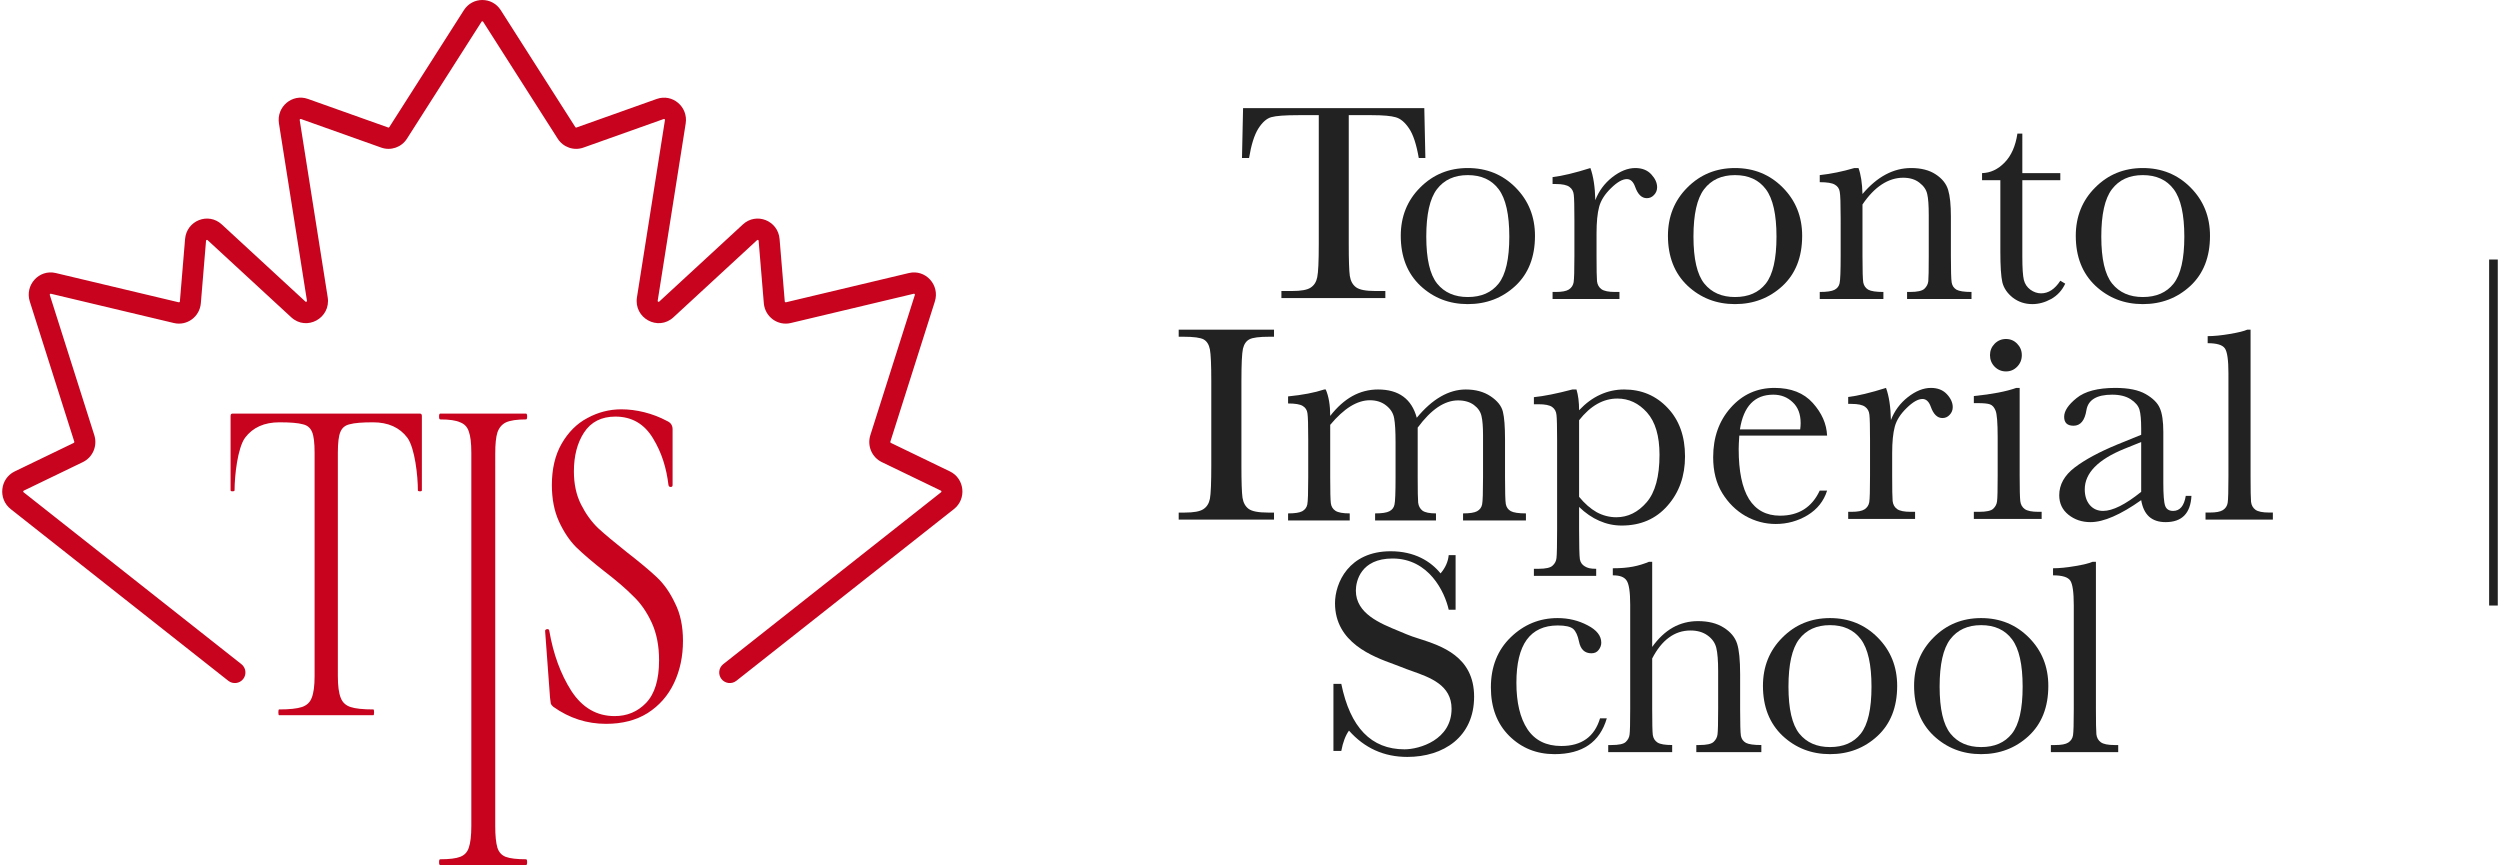 <svg width="289" height="100" viewBox="0 0 289 100" fill="none" xmlns="http://www.w3.org/2000/svg">
<path fill-rule="evenodd" clip-rule="evenodd" d="M57.889 1.177C56.889 -0.391 54.624 -0.393 53.625 1.176L45.004 14.695C44.977 14.74 44.923 14.757 44.876 14.74L35.596 11.436C33.78 10.79 31.942 12.345 32.247 14.271L35.484 34.76C35.487 34.782 35.486 34.797 35.486 34.805L35.486 34.81L35.486 34.81C35.485 34.813 35.484 34.817 35.483 34.82C35.482 34.823 35.481 34.825 35.479 34.827C35.473 34.839 35.458 34.859 35.427 34.877C35.397 34.894 35.372 34.894 35.358 34.894C35.354 34.894 35.348 34.892 35.342 34.889C35.336 34.886 35.322 34.878 35.302 34.859L25.633 25.941C24.077 24.505 21.572 25.501 21.395 27.628L20.794 34.846C20.79 34.914 20.726 34.961 20.66 34.945L6.442 31.562C4.52 31.104 2.841 32.949 3.445 34.855L8.59 51.062C8.607 51.115 8.582 51.174 8.532 51.197L1.703 54.495C-0.001 55.318 -0.254 57.672 1.236 58.848L26.391 78.699C26.927 79.122 27.704 79.025 28.12 78.484C28.528 77.953 28.433 77.192 27.907 76.778L2.727 56.907C2.704 56.89 2.697 56.874 2.692 56.863C2.686 56.849 2.683 56.831 2.686 56.807C2.688 56.784 2.695 56.765 2.704 56.753C2.712 56.742 2.723 56.73 2.749 56.717L9.578 53.419C10.726 52.864 11.291 51.535 10.902 50.308L5.757 34.101C5.748 34.071 5.75 34.054 5.753 34.043C5.756 34.029 5.765 34.011 5.782 33.992C5.799 33.975 5.817 33.964 5.831 33.959C5.842 33.956 5.858 33.952 5.889 33.959L20.107 37.343C21.615 37.701 23.087 36.619 23.217 35.053L23.817 27.835C23.82 27.798 23.829 27.784 23.835 27.776C23.845 27.765 23.861 27.75 23.886 27.741C23.91 27.732 23.932 27.728 23.947 27.732C23.956 27.733 23.973 27.736 23.999 27.761L33.668 36.68C35.444 38.319 38.263 36.775 37.883 34.371L34.646 13.882C34.642 13.852 34.645 13.835 34.649 13.824C34.656 13.81 34.666 13.793 34.685 13.778C34.702 13.762 34.72 13.755 34.735 13.752C34.748 13.748 34.764 13.748 34.792 13.758L44.072 17.062C45.179 17.456 46.408 17.031 47.045 16.031L55.666 2.512C55.679 2.489 55.693 2.48 55.704 2.473C55.718 2.466 55.736 2.461 55.757 2.461C55.779 2.461 55.797 2.466 55.811 2.473C55.822 2.48 55.836 2.489 55.851 2.512L64.471 16.031C65.108 17.029 66.337 17.456 67.444 17.062L76.725 13.758C76.754 13.748 76.77 13.75 76.781 13.752C76.795 13.755 76.813 13.762 76.832 13.778C76.849 13.793 76.859 13.81 76.865 13.824C76.868 13.835 76.873 13.852 76.868 13.882L73.632 34.371C73.252 36.773 76.071 38.319 77.847 36.68L87.516 27.761C87.542 27.738 87.559 27.733 87.568 27.732C87.582 27.73 87.603 27.732 87.629 27.741C87.653 27.75 87.67 27.764 87.68 27.776C87.686 27.784 87.695 27.8 87.698 27.835L88.298 35.053C88.428 36.619 89.9 37.701 91.408 37.343L105.626 33.959C105.656 33.953 105.673 33.956 105.684 33.959C105.698 33.964 105.716 33.973 105.733 33.992C105.736 33.995 105.739 33.999 105.742 34.002C105.746 34.008 105.749 34.013 105.751 34.019C105.756 34.028 105.759 34.035 105.76 34.043C105.764 34.054 105.765 34.071 105.756 34.101L100.611 50.308C100.223 51.535 100.787 52.865 101.936 53.419L108.765 56.717C108.78 56.726 108.791 56.734 108.798 56.741L108.803 56.746L108.807 56.75L108.809 56.753C108.81 56.755 108.811 56.757 108.813 56.759C108.813 56.761 108.814 56.763 108.815 56.765C108.816 56.766 108.817 56.768 108.817 56.77C108.818 56.771 108.818 56.772 108.819 56.773C108.823 56.783 108.826 56.794 108.827 56.807C108.828 56.814 108.829 56.821 108.828 56.827C108.828 56.832 108.828 56.837 108.827 56.842C108.826 56.847 108.825 56.852 108.824 56.856C108.823 56.859 108.822 56.861 108.821 56.863C108.817 56.874 108.809 56.888 108.786 56.907L83.606 76.777C83.08 77.192 82.986 77.953 83.393 78.484C83.809 79.025 84.587 79.122 85.122 78.699L110.277 58.848C111.767 57.672 111.514 55.319 109.81 54.495L102.982 51.197C102.931 51.174 102.906 51.115 102.923 51.062L108.068 34.855C108.673 32.949 106.995 31.104 105.071 31.562L90.854 34.945C90.788 34.961 90.725 34.914 90.719 34.846L90.119 27.628C89.943 25.501 87.438 24.505 85.881 25.941L76.212 34.859C76.193 34.879 76.179 34.885 76.173 34.889C76.167 34.892 76.161 34.894 76.155 34.894C76.141 34.895 76.117 34.894 76.086 34.877C76.055 34.861 76.04 34.841 76.034 34.828C76.032 34.825 76.03 34.821 76.029 34.817C76.028 34.815 76.028 34.813 76.028 34.812C76.028 34.81 76.027 34.809 76.027 34.808C76.027 34.806 76.027 34.804 76.027 34.801C76.026 34.793 76.026 34.78 76.029 34.762L79.266 14.273C79.569 12.347 77.734 10.792 75.918 11.438L66.638 14.742C66.59 14.759 66.537 14.74 66.509 14.697L57.889 1.177ZM67.165 58.313C66.618 57.227 66.342 55.956 66.342 54.498C66.342 52.702 66.731 51.206 67.508 50.009C68.313 48.776 69.523 48.158 71.135 48.158C73.034 48.158 74.488 49 75.495 50.684C76.502 52.33 77.044 54.126 77.275 56.071C77.303 56.219 77.389 56.294 77.534 56.294C77.68 56.294 77.751 56.221 77.751 56.071V49.618C77.751 49.169 77.536 48.852 77.104 48.664C75.436 47.766 73.526 47.316 71.827 47.316C70.447 47.316 69.137 47.654 67.899 48.327C66.689 48.964 65.695 49.955 64.919 51.302C64.171 52.61 63.796 54.201 63.796 56.071C63.796 57.679 64.07 59.083 64.617 60.28C65.164 61.477 65.827 62.469 66.603 63.254C67.41 64.04 68.503 64.975 69.885 66.059C71.296 67.144 72.403 68.098 73.21 68.921C74.045 69.707 74.75 70.717 75.326 71.952C75.901 73.186 76.189 74.645 76.189 76.328C76.189 78.573 75.686 80.219 74.679 81.266C73.7 82.275 72.492 82.781 71.052 82.781C68.979 82.781 67.31 81.808 66.043 79.863C64.805 77.918 63.956 75.598 63.495 72.905C63.467 72.755 63.366 72.698 63.193 72.736C63.05 72.773 62.993 72.866 63.021 73.016L63.583 80.647C63.613 80.946 63.641 81.169 63.669 81.319C63.726 81.47 63.828 81.6 63.972 81.712C65.814 83.022 67.843 83.676 70.059 83.676C71.93 83.676 73.528 83.264 74.851 82.441C76.204 81.581 77.225 80.42 77.916 78.962C78.608 77.503 78.952 75.876 78.952 74.08C78.952 72.398 78.65 70.957 78.046 69.76C77.47 68.525 76.765 67.514 75.93 66.729C75.095 65.944 73.929 64.971 72.433 63.811C71.022 62.689 69.928 61.772 69.151 61.062C68.373 60.314 67.712 59.397 67.165 58.313ZM32.304 48.819C30.544 48.819 29.221 49.414 28.328 50.604C27.463 51.794 27.115 55.001 27.115 56.684C27.115 56.759 27.03 56.796 26.863 56.796C26.724 56.796 26.655 56.759 26.655 56.684V48.093C26.655 47.906 26.724 47.815 26.865 47.815H29.292H37.719L46.13 47.815L48.558 47.815C48.699 47.815 48.768 47.906 48.768 48.093V56.684C48.768 56.759 48.699 56.796 48.559 56.796C48.392 56.796 48.307 56.759 48.307 56.684C48.307 55.001 47.959 51.794 47.094 50.604C46.201 49.414 44.878 48.819 43.118 48.819C41.862 48.819 40.969 48.892 40.438 49.042C39.907 49.154 39.543 49.451 39.348 49.935C39.154 50.381 39.055 51.181 39.055 52.333V78.162C39.055 79.278 39.166 80.115 39.39 80.673C39.585 81.192 39.962 81.546 40.521 81.732C41.079 81.917 41.958 82.011 43.16 82.011C43.217 82.011 43.244 82.123 43.244 82.345C43.244 82.568 43.215 82.68 43.16 82.68H37.693H32.263C32.207 82.68 32.178 82.568 32.178 82.345C32.178 82.123 32.206 82.011 32.263 82.011C33.464 82.011 34.343 81.917 34.902 81.732C35.46 81.546 35.838 81.192 36.033 80.673C36.257 80.115 36.367 79.278 36.367 78.162V52.333C36.367 51.181 36.269 50.381 36.074 49.935C35.879 49.451 35.515 49.154 34.985 49.042C34.454 48.892 33.561 48.819 32.304 48.819ZM57.249 95.484C57.249 96.599 57.333 97.435 57.5 97.994C57.667 98.515 57.988 98.868 58.464 99.053C58.967 99.24 59.748 99.331 60.81 99.331C60.894 99.331 60.936 99.443 60.936 99.666C60.936 99.888 60.894 100 60.81 100H55.826H50.883C50.798 100 50.757 99.888 50.757 99.666C50.757 99.443 50.798 99.331 50.883 99.331C51.944 99.331 52.712 99.238 53.187 99.053C53.69 98.866 54.025 98.513 54.192 97.994C54.387 97.435 54.485 96.599 54.485 95.484V52.331C54.485 51.216 54.387 50.398 54.192 49.877C54.025 49.356 53.689 49.003 53.187 48.818C52.713 48.596 51.944 48.484 50.883 48.484C50.798 48.484 50.757 48.372 50.757 48.149C50.757 47.927 50.798 47.815 50.883 47.815C50.883 47.815 53.895 47.814 55.826 47.815C57.774 47.815 60.811 47.815 60.811 47.815C60.896 47.815 60.937 47.927 60.937 48.149C60.937 48.372 60.896 48.484 60.811 48.484C59.779 48.484 59.01 48.596 58.507 48.818C58.033 49.04 57.697 49.431 57.502 49.989C57.334 50.51 57.25 51.328 57.25 52.443L57.249 95.484Z" fill="#C7031E"/>
<path d="M143.574 18.264H144.392C144.641 16.744 144.996 15.612 145.458 14.869C145.932 14.127 146.436 13.685 146.969 13.543C147.502 13.39 148.545 13.313 150.097 13.313H152.45V28.212C152.45 30.216 152.391 31.495 152.272 32.049C152.166 32.591 151.911 32.992 151.508 33.251C151.117 33.511 150.406 33.64 149.375 33.64H148.131V34.454H160.146V33.64H158.973C157.895 33.64 157.16 33.499 156.769 33.216C156.378 32.933 156.135 32.497 156.04 31.907C155.957 31.318 155.916 30.086 155.916 28.212V13.313H158.571C159.886 13.313 160.816 13.396 161.361 13.561C161.906 13.714 162.416 14.144 162.89 14.852C163.364 15.547 163.737 16.685 164.01 18.264H164.774L164.649 12.5H143.699L143.574 18.264Z" fill="#222222"/>
<path d="M238.171 20.829H233.781V29.627C233.781 30.978 233.841 31.89 233.959 32.364C234.078 32.826 234.326 33.2 234.706 33.484C235.097 33.768 235.511 33.91 235.95 33.91C236.803 33.91 237.543 33.425 238.171 32.453L238.74 32.791C238.373 33.573 237.828 34.165 237.105 34.568C236.394 34.959 235.671 35.155 234.937 35.155C234.084 35.155 233.331 34.906 232.679 34.408C232.04 33.899 231.637 33.306 231.471 32.631C231.317 31.955 231.24 30.77 231.24 29.076V20.829H229.125V20.012C230.096 19.988 230.967 19.579 231.737 18.785C232.508 17.991 232.999 16.878 233.213 15.444H233.781V20.012H238.171V20.829Z" fill="#222222"/>
<path fill-rule="evenodd" clip-rule="evenodd" d="M242.199 21.682C240.706 23.175 239.96 25.036 239.96 27.263C239.96 29.669 240.712 31.588 242.217 33.022C243.734 34.444 245.564 35.155 247.709 35.155C249.854 35.155 251.684 34.456 253.201 33.057C254.718 31.647 255.476 29.716 255.476 27.263C255.476 25.047 254.73 23.187 253.237 21.682C251.744 20.177 249.901 19.425 247.709 19.425C245.529 19.425 243.692 20.177 242.199 21.682ZM244.172 32.791C243.331 31.748 242.91 29.935 242.91 27.352C242.91 24.781 243.319 22.956 244.137 21.878C244.966 20.788 246.157 20.243 247.709 20.243C249.273 20.243 250.464 20.788 251.281 21.878C252.099 22.968 252.508 24.793 252.508 27.352C252.508 29.935 252.093 31.748 251.264 32.791C250.446 33.822 249.261 34.337 247.709 34.337C246.192 34.337 245.013 33.822 244.172 32.791Z" fill="#222222"/>
<path d="M260.166 55.082V38.113H259.775C259.408 38.278 258.733 38.444 257.749 38.609C256.777 38.775 255.93 38.858 255.207 38.858V39.673C256.262 39.673 256.926 39.874 257.198 40.276C257.471 40.667 257.607 41.624 257.607 43.15V55.082C257.607 56.761 257.577 57.778 257.518 58.133C257.459 58.488 257.275 58.766 256.967 58.967C256.671 59.156 256.167 59.25 255.456 59.25H254.959V60.066H262.743V59.25H262.317C261.558 59.25 261.031 59.144 260.735 58.931C260.439 58.718 260.267 58.411 260.22 58.009C260.184 57.607 260.166 56.631 260.166 55.082Z" fill="#222222"/>
<path d="M154.145 79.052H155.053C156.082 84.101 158.516 86.622 162.361 86.622C164.09 86.622 167.802 85.528 167.802 81.93C167.802 79.197 165.329 78.32 163.224 77.573C162.786 77.418 162.364 77.268 161.983 77.109C161.741 77.007 161.443 76.898 161.106 76.775L161.106 76.775C158.697 75.894 154.327 74.296 154.327 69.734C154.327 67.404 155.907 63.725 160.764 63.725C163.526 63.725 165.393 64.884 166.529 66.286C167.085 65.636 167.4 64.928 167.47 64.172H168.267V70.482H167.47C167.014 68.425 165.177 64.563 160.98 64.563C157.318 64.563 156.737 67.168 156.737 68.278C156.737 70.921 159.524 72.059 161.704 72.949C162.022 73.079 162.328 73.204 162.61 73.328C162.998 73.498 163.492 73.656 164.041 73.833C166.613 74.659 170.407 75.878 170.407 80.532C170.407 85.203 166.861 87.5 162.684 87.5C159.988 87.5 157.741 86.488 155.941 84.459C155.542 85.016 155.244 85.797 155.053 86.805H154.145V79.052Z" fill="#222222"/>
<path d="M190.993 74.787C191.704 73.792 192.498 73.045 193.374 72.547C194.263 72.05 195.235 71.801 196.289 71.801C197.486 71.801 198.475 72.05 199.257 72.547C200.051 73.045 200.567 73.661 200.804 74.396C201.041 75.119 201.159 76.298 201.159 77.933V81.95C201.159 83.656 201.189 84.693 201.248 85.06C201.319 85.427 201.515 85.7 201.835 85.877C202.154 86.043 202.747 86.126 203.612 86.126V86.944H196.094V86.126H196.431C197.296 86.126 197.853 86.002 198.102 85.753C198.363 85.504 198.511 85.214 198.546 84.882C198.594 84.539 198.618 83.561 198.618 81.95V77.577C198.618 76.369 198.546 75.474 198.404 74.894C198.262 74.313 197.924 73.833 197.391 73.454C196.87 73.075 196.212 72.885 195.418 72.885C194.494 72.885 193.665 73.158 192.93 73.703C192.195 74.236 191.55 75.042 190.993 76.12V81.95C190.993 83.585 191.016 84.592 191.064 84.971C191.123 85.35 191.307 85.641 191.615 85.842C191.923 86.032 192.486 86.126 193.303 86.126V86.944H185.91V86.126H186.283C187.136 86.126 187.687 86.008 187.936 85.771C188.196 85.522 188.344 85.232 188.38 84.9C188.427 84.556 188.451 83.573 188.451 81.95V69.886C188.451 68.416 188.309 67.486 188.025 67.095C187.752 66.704 187.278 66.509 186.44 66.509V65.691C188.277 65.691 189.399 65.442 190.619 64.945H190.993V74.787Z" fill="#222222"/>
<path d="M242.288 64.945V81.95C242.288 83.502 242.306 84.479 242.342 84.882C242.389 85.285 242.561 85.593 242.857 85.806C243.153 86.02 243.681 86.126 244.439 86.126H244.865V86.944H237.081V86.126H237.578C238.289 86.126 238.793 86.032 239.089 85.842C239.397 85.641 239.581 85.362 239.64 85.007C239.699 84.651 239.729 83.632 239.729 81.95V69.992C239.729 68.464 239.593 67.504 239.32 67.113C239.048 66.71 238.384 66.509 237.33 66.509V65.691C238.052 65.691 238.899 65.608 239.871 65.442C240.855 65.276 241.53 65.111 241.897 64.945H242.288Z" fill="#222222"/>
<path fill-rule="evenodd" clip-rule="evenodd" d="M221.269 79.288C221.269 77.06 222.016 75.2 223.509 73.707C225.002 72.202 226.838 71.45 229.019 71.45C231.211 71.45 233.053 72.202 234.546 73.707C236.039 75.212 236.786 77.072 236.786 79.288C236.786 81.74 236.027 83.672 234.511 85.082C232.994 86.48 231.163 87.179 229.019 87.179C226.874 87.179 225.043 86.468 223.527 85.046C222.022 83.612 221.269 81.693 221.269 79.288ZM224.22 79.376C224.22 81.96 224.64 83.772 225.482 84.815C226.323 85.846 227.502 86.361 229.019 86.361C230.571 86.361 231.756 85.846 232.573 84.815C233.403 83.772 233.817 81.96 233.817 79.376C233.817 76.817 233.409 74.992 232.591 73.902C231.773 72.812 230.583 72.267 229.019 72.267C227.466 72.267 226.275 72.812 225.446 73.902C224.628 74.981 224.22 76.805 224.22 79.376Z" fill="#222222"/>
<path fill-rule="evenodd" clip-rule="evenodd" d="M206.037 73.707C204.544 75.2 203.797 77.06 203.797 79.288C203.797 81.693 204.55 83.612 206.054 85.046C207.571 86.468 209.402 87.179 211.546 87.179C213.691 87.179 215.522 86.48 217.038 85.082C218.555 83.672 219.313 81.74 219.313 79.288C219.313 77.072 218.567 75.212 217.074 73.707C215.581 72.202 213.738 71.45 211.546 71.45C209.366 71.45 207.53 72.202 206.037 73.707ZM208.009 84.815C207.168 83.772 206.747 81.96 206.747 79.376C206.747 76.805 207.156 74.981 207.974 73.902C208.803 72.812 209.994 72.267 211.546 72.267C213.11 72.267 214.301 72.812 215.119 73.902C215.936 74.992 216.345 76.817 216.345 79.376C216.345 81.96 215.93 83.772 215.101 84.815C214.283 85.846 213.099 86.361 211.546 86.361C210.03 86.361 208.851 85.846 208.009 84.815Z" fill="#222222"/>
<path d="M185.747 83.038H184.965C184.325 85.171 182.832 86.237 180.486 86.237C178.744 86.237 177.441 85.591 176.576 84.3C175.723 83.008 175.296 81.219 175.296 78.932C175.296 76.716 175.693 75.058 176.487 73.956C177.293 72.854 178.489 72.303 180.077 72.303C180.966 72.303 181.564 72.439 181.872 72.711C182.168 72.984 182.388 73.464 182.53 74.151C182.708 75.063 183.187 75.52 183.969 75.52C184.337 75.52 184.615 75.389 184.805 75.129C185.006 74.868 185.107 74.59 185.107 74.293C185.107 73.499 184.58 72.83 183.525 72.285C182.471 71.728 181.315 71.45 180.059 71.45C177.974 71.45 176.167 72.19 174.638 73.671C173.11 75.152 172.346 77.084 172.346 79.465C172.346 81.788 173.051 83.654 174.461 85.064C175.882 86.474 177.63 87.179 179.704 87.179C182.927 87.179 184.941 85.799 185.747 83.038Z" fill="#222222"/>
<path fill-rule="evenodd" clip-rule="evenodd" d="M252.675 57.319H253.332C253.226 59.345 252.23 60.358 250.346 60.358C249.541 60.358 248.901 60.145 248.427 59.718C247.965 59.292 247.663 58.658 247.521 57.817C246.336 58.658 245.251 59.292 244.268 59.718C243.296 60.145 242.425 60.358 241.655 60.358C240.672 60.358 239.825 60.074 239.114 59.505C238.403 58.936 238.047 58.184 238.047 57.248C238.047 56.027 238.64 54.961 239.825 54.049C241.021 53.136 242.668 52.248 244.766 51.383L247.521 50.263V49.552C247.521 48.545 247.455 47.816 247.325 47.366C247.195 46.916 246.857 46.513 246.312 46.157C245.767 45.802 245.05 45.624 244.161 45.624C242.384 45.624 241.395 46.217 241.193 47.401C241.004 48.61 240.506 49.214 239.7 49.214C238.977 49.214 238.616 48.871 238.616 48.183C238.616 47.508 239.096 46.785 240.056 46.015C241.015 45.233 242.508 44.842 244.535 44.842C246.039 44.842 247.207 45.079 248.036 45.553C248.865 46.027 249.41 46.566 249.671 47.17C249.944 47.775 250.08 48.699 250.08 49.943V55.826C250.08 57.2 250.151 58.083 250.293 58.474C250.435 58.865 250.743 59.061 251.217 59.061C251.999 59.061 252.485 58.48 252.675 57.319ZM247.521 51.098L245.583 51.88C242.526 53.124 240.998 54.688 240.998 56.572C240.998 57.319 241.193 57.923 241.584 58.385C241.975 58.836 242.485 59.061 243.113 59.061C243.67 59.061 244.315 58.877 245.05 58.51C245.785 58.142 246.608 57.592 247.521 56.857V51.098Z" fill="#222222"/>
<path d="M230.576 39.737C230.22 40.105 230.043 40.543 230.043 41.053C230.043 41.574 230.22 42.018 230.576 42.386C230.943 42.753 231.382 42.937 231.891 42.937C232.401 42.937 232.833 42.753 233.188 42.386C233.544 42.018 233.722 41.574 233.722 41.053C233.722 40.543 233.544 40.105 233.188 39.737C232.833 39.37 232.401 39.187 231.891 39.187C231.382 39.187 230.943 39.37 230.576 39.737Z" fill="#222222"/>
<path d="M233.473 54.991V44.842H233.082C231.921 45.257 230.285 45.571 228.176 45.784V46.602H228.656C229.32 46.602 229.782 46.649 230.043 46.744C230.315 46.839 230.528 47.076 230.682 47.455C230.848 47.834 230.931 48.877 230.931 50.583V54.991C230.931 56.614 230.908 57.597 230.86 57.941C230.825 58.273 230.677 58.563 230.416 58.812C230.167 59.049 229.622 59.167 228.781 59.167H228.176V59.985H236.014V59.167H235.641C234.883 59.167 234.356 59.061 234.059 58.847C233.763 58.634 233.591 58.326 233.544 57.923C233.497 57.52 233.473 56.543 233.473 54.991Z" fill="#222222"/>
<path d="M218.592 48.557C218.995 47.502 219.647 46.619 220.547 45.908C221.46 45.197 222.348 44.842 223.213 44.842C223.995 44.842 224.612 45.085 225.062 45.571C225.512 46.056 225.737 46.554 225.737 47.064C225.737 47.407 225.619 47.703 225.382 47.952C225.157 48.201 224.878 48.326 224.546 48.326C223.954 48.326 223.504 47.887 223.196 47.01C222.982 46.418 222.662 46.122 222.236 46.122C221.726 46.122 221.116 46.471 220.405 47.17C219.694 47.858 219.238 48.574 219.037 49.321C218.835 50.067 218.735 51.092 218.735 52.396V54.991C218.735 56.543 218.752 57.52 218.788 57.923C218.835 58.326 219.007 58.634 219.303 58.847C219.6 59.061 220.127 59.167 220.885 59.167H221.383V59.985H213.651V59.167H214.025C214.736 59.167 215.239 59.073 215.535 58.883C215.843 58.682 216.027 58.403 216.086 58.048C216.146 57.692 216.175 56.673 216.175 54.991V50.885C216.175 49.321 216.151 48.343 216.104 47.952C216.069 47.55 215.903 47.241 215.606 47.028C215.31 46.803 214.783 46.69 214.025 46.69H213.651V45.891C214.765 45.76 216.223 45.411 218.024 44.842C218.367 45.778 218.557 47.016 218.592 48.557Z" fill="#222222"/>
<path fill-rule="evenodd" clip-rule="evenodd" d="M201.063 50.352H211.212C211.153 49.001 210.602 47.745 209.559 46.584C208.516 45.423 207.041 44.842 205.133 44.842C203.107 44.842 201.419 45.606 200.068 47.135C198.717 48.651 198.042 50.559 198.042 52.858C198.042 54.481 198.391 55.861 199.09 56.999C199.79 58.136 200.684 59.019 201.774 59.647C202.876 60.263 204.043 60.572 205.276 60.572C206.603 60.572 207.829 60.234 208.955 59.558C210.08 58.871 210.833 57.923 211.212 56.715H210.359C209.458 58.646 207.93 59.612 205.773 59.612C204.186 59.612 202.989 58.972 202.183 57.692C201.389 56.401 200.992 54.475 200.992 51.916C200.992 51.572 201.016 51.051 201.063 50.352ZM208.155 48.912C208.155 49.125 208.137 49.368 208.102 49.641H201.134C201.549 46.963 202.835 45.624 204.991 45.624C205.88 45.624 206.626 45.914 207.231 46.495C207.847 47.064 208.155 47.869 208.155 48.912Z" fill="#222222"/>
<path fill-rule="evenodd" clip-rule="evenodd" d="M181.761 45.024H182.241C182.443 45.687 182.543 46.487 182.543 47.423C183.302 46.618 184.113 46.019 184.978 45.628C185.855 45.225 186.779 45.024 187.751 45.024C189.765 45.024 191.442 45.735 192.781 47.157C194.12 48.567 194.789 50.433 194.789 52.755C194.789 55.03 194.114 56.932 192.763 58.461C191.424 59.989 189.659 60.753 187.467 60.753C186.566 60.753 185.701 60.57 184.872 60.202C184.054 59.847 183.278 59.314 182.543 58.603L182.543 61.17C182.543 62.853 182.573 64.284 182.632 64.651C182.703 65.019 182.893 65.291 183.201 65.469C183.509 65.659 183.823 65.753 184.519 65.753V66.571H177.318V65.753H177.851C178.693 65.753 179.238 65.629 179.486 65.38C179.747 65.143 179.895 64.853 179.931 64.509C179.978 64.177 180.002 62.793 180.002 61.17L180.002 50.907C180.002 49.355 179.978 48.377 179.931 47.974C179.895 47.571 179.729 47.263 179.433 47.05C179.137 46.837 178.61 46.73 177.851 46.73H177.318V45.913C178.491 45.794 179.972 45.498 181.761 45.024ZM182.543 57.43C183.183 58.212 183.859 58.804 184.57 59.207C185.292 59.598 186.051 59.794 186.845 59.794C188.184 59.794 189.351 59.219 190.346 58.07C191.341 56.92 191.839 55.09 191.839 52.578C191.839 50.397 191.359 48.768 190.399 47.69C189.44 46.612 188.296 46.072 186.969 46.072C186.151 46.072 185.375 46.28 184.641 46.695C183.906 47.109 183.207 47.737 182.543 48.579V57.43Z" fill="#222222"/>
<path d="M153.257 45.024H153.079C151.977 45.391 150.585 45.658 148.902 45.824V46.641C149.72 46.641 150.283 46.736 150.591 46.926C150.911 47.115 151.094 47.4 151.142 47.779C151.201 48.146 151.231 49.159 151.231 50.818V55.172C151.231 56.926 151.195 57.975 151.124 58.318C151.053 58.662 150.857 58.923 150.537 59.1C150.229 59.266 149.684 59.349 148.902 59.349V60.167H156.029V59.349C155.236 59.349 154.685 59.249 154.377 59.047C154.068 58.846 153.891 58.55 153.843 58.158C153.796 57.767 153.772 56.772 153.772 55.172V49.112C154.566 48.164 155.342 47.453 156.101 46.979C156.871 46.505 157.623 46.268 158.358 46.268C159.116 46.268 159.75 46.475 160.26 46.89C160.769 47.293 161.071 47.785 161.166 48.365C161.273 48.934 161.326 49.858 161.326 51.138V55.172C161.326 56.938 161.284 57.993 161.202 58.336C161.13 58.68 160.935 58.935 160.615 59.1C160.307 59.266 159.756 59.349 158.962 59.349V60.167H166V59.349C165.254 59.349 164.733 59.243 164.436 59.029C164.152 58.804 163.986 58.496 163.939 58.105C163.903 57.702 163.885 56.725 163.885 55.172V49.432C164.667 48.377 165.443 47.589 166.214 47.068C166.996 46.547 167.772 46.286 168.542 46.286C169.3 46.286 169.916 46.464 170.39 46.819C170.864 47.175 171.155 47.601 171.261 48.099C171.38 48.596 171.439 49.337 171.439 50.32V55.172C171.439 56.914 171.404 57.963 171.332 58.318C171.261 58.662 171.066 58.923 170.746 59.1C170.438 59.266 169.899 59.349 169.129 59.349V60.167H176.398V59.349C175.545 59.349 174.958 59.26 174.638 59.083C174.33 58.905 174.141 58.632 174.07 58.265C174.01 57.898 173.981 56.867 173.981 55.172V50.8C173.981 49.319 173.898 48.247 173.732 47.583C173.566 46.92 173.092 46.327 172.31 45.806C171.528 45.285 170.574 45.024 169.448 45.024C168.465 45.024 167.499 45.296 166.551 45.842C165.603 46.386 164.679 47.204 163.779 48.294C163.482 47.204 162.961 46.386 162.215 45.842C161.468 45.296 160.497 45.024 159.3 45.024C158.245 45.024 157.256 45.279 156.332 45.788C155.419 46.298 154.566 47.062 153.772 48.081C153.772 46.837 153.6 45.818 153.257 45.024Z" fill="#222222"/>
<path d="M136.257 38.926V38.113H147.276V38.926H146.761C145.576 38.926 144.8 39.026 144.432 39.227C144.065 39.415 143.816 39.775 143.686 40.305C143.567 40.836 143.508 42.097 143.508 44.089V53.825C143.508 55.711 143.55 56.948 143.633 57.538C143.727 58.115 143.964 58.546 144.344 58.828C144.735 59.111 145.475 59.253 146.565 59.253H147.276V60.066H136.257V59.253H136.968C137.998 59.253 138.709 59.123 139.1 58.864C139.503 58.605 139.758 58.204 139.865 57.661C139.971 57.108 140.025 55.829 140.025 53.825V44.089C140.025 42.179 139.971 40.947 139.865 40.394C139.758 39.84 139.521 39.456 139.154 39.244C138.786 39.032 137.993 38.926 136.772 38.926H136.257Z" fill="#222222"/>
<path d="M214.841 19.425H214.362C212.999 19.828 211.666 20.101 210.362 20.243V21.06C211.216 21.06 211.796 21.155 212.104 21.345C212.424 21.522 212.614 21.795 212.673 22.162C212.744 22.518 212.78 23.543 212.78 25.237V29.574C212.78 31.351 212.738 32.412 212.655 32.755C212.584 33.087 212.389 33.336 212.069 33.502C211.749 33.668 211.18 33.751 210.362 33.751V34.568H217.721V33.751C216.868 33.751 216.281 33.662 215.961 33.484C215.653 33.294 215.463 33.016 215.392 32.649C215.333 32.281 215.303 31.256 215.303 29.574V23.637C216.003 22.607 216.743 21.836 217.525 21.327C218.319 20.805 219.148 20.545 220.013 20.545C220.772 20.545 221.394 20.734 221.88 21.114C222.377 21.493 222.679 21.931 222.786 22.429C222.905 22.915 222.964 23.732 222.964 24.882V29.574C222.964 31.197 222.946 32.175 222.911 32.506C222.875 32.838 222.727 33.128 222.466 33.377C222.206 33.626 221.649 33.751 220.795 33.751H220.458V34.568H227.905V33.751C227.064 33.751 226.483 33.662 226.163 33.484C225.855 33.294 225.671 33.016 225.612 32.649C225.553 32.281 225.523 31.256 225.523 29.574V25.024C225.523 23.673 225.417 22.648 225.203 21.949C224.99 21.238 224.51 20.64 223.764 20.154C223.029 19.668 222.081 19.425 220.92 19.425C219.901 19.425 218.923 19.674 217.987 20.172C217.051 20.669 216.157 21.422 215.303 22.429C215.268 21.161 215.114 20.16 214.841 19.425Z" fill="#222222"/>
<path fill-rule="evenodd" clip-rule="evenodd" d="M192.814 27.263C192.814 25.036 193.56 23.175 195.053 21.682C196.546 20.177 198.383 19.425 200.563 19.425C202.755 19.425 204.598 20.177 206.091 21.682C207.584 23.187 208.33 25.047 208.33 27.263C208.33 29.716 207.572 31.647 206.055 33.057C204.538 34.456 202.708 35.155 200.563 35.155C198.418 35.155 196.588 34.444 195.071 33.022C193.566 31.588 192.814 29.669 192.814 27.263ZM195.764 27.352C195.764 29.935 196.185 31.748 197.026 32.791C197.867 33.822 199.046 34.337 200.563 34.337C202.115 34.337 203.3 33.822 204.118 32.791C204.947 31.748 205.362 29.935 205.362 27.352C205.362 24.793 204.953 22.968 204.135 21.878C203.318 20.788 202.127 20.243 200.563 20.243C199.011 20.243 197.82 20.788 196.991 21.878C196.173 22.956 195.764 24.781 195.764 27.352Z" fill="#222222"/>
<path d="M186.373 20.491C185.473 21.203 184.821 22.085 184.418 23.14C184.383 21.599 184.193 20.361 183.849 19.425C182.048 19.994 180.591 20.343 179.477 20.474V21.273H179.85C180.609 21.273 181.136 21.386 181.432 21.611C181.728 21.825 181.894 22.133 181.93 22.535C181.977 22.927 182.001 23.904 182.001 25.468V29.574C182.001 31.256 181.971 32.275 181.912 32.631C181.853 32.986 181.669 33.265 181.361 33.466C181.065 33.656 180.561 33.751 179.85 33.751H179.477V34.568H187.209V33.751H186.711C185.953 33.751 185.425 33.644 185.129 33.431C184.833 33.217 184.661 32.909 184.614 32.506C184.578 32.103 184.56 31.126 184.56 29.574V26.979C184.56 25.675 184.661 24.651 184.862 23.904C185.064 23.157 185.52 22.441 186.231 21.753C186.942 21.054 187.552 20.705 188.062 20.705C188.488 20.705 188.808 21.001 189.021 21.593C189.33 22.47 189.78 22.909 190.372 22.909C190.704 22.909 190.982 22.784 191.208 22.535C191.445 22.287 191.563 21.99 191.563 21.647C191.563 21.137 191.338 20.64 190.888 20.154C190.437 19.668 189.821 19.425 189.039 19.425C188.174 19.425 187.286 19.781 186.373 20.491Z" fill="#222222"/>
<path fill-rule="evenodd" clip-rule="evenodd" d="M161.928 27.263C161.928 25.036 162.675 23.175 164.167 21.682C165.66 20.177 167.497 19.425 169.677 19.425C171.869 19.425 173.712 20.177 175.205 21.682C176.698 23.187 177.444 25.047 177.444 27.263C177.444 29.716 176.686 31.647 175.169 33.057C173.653 34.456 171.822 35.155 169.677 35.155C167.533 35.155 165.702 34.444 164.185 33.022C162.68 31.588 161.928 29.669 161.928 27.263ZM164.878 27.352C164.878 29.935 165.299 31.748 166.14 32.791C166.982 33.822 168.161 34.337 169.677 34.337C171.229 34.337 172.414 33.822 173.232 32.791C174.061 31.748 174.476 29.935 174.476 27.352C174.476 24.793 174.067 22.968 173.25 21.878C172.432 20.788 171.241 20.243 169.677 20.243C168.125 20.243 166.934 20.788 166.105 21.878C165.287 22.956 164.878 24.781 164.878 27.352Z" fill="#222222"/>
<path fill-rule="evenodd" clip-rule="evenodd" d="M288.743 30L288.743 70L287.743 70L287.743 30L288.743 30Z" fill="#222222"/>
</svg>

